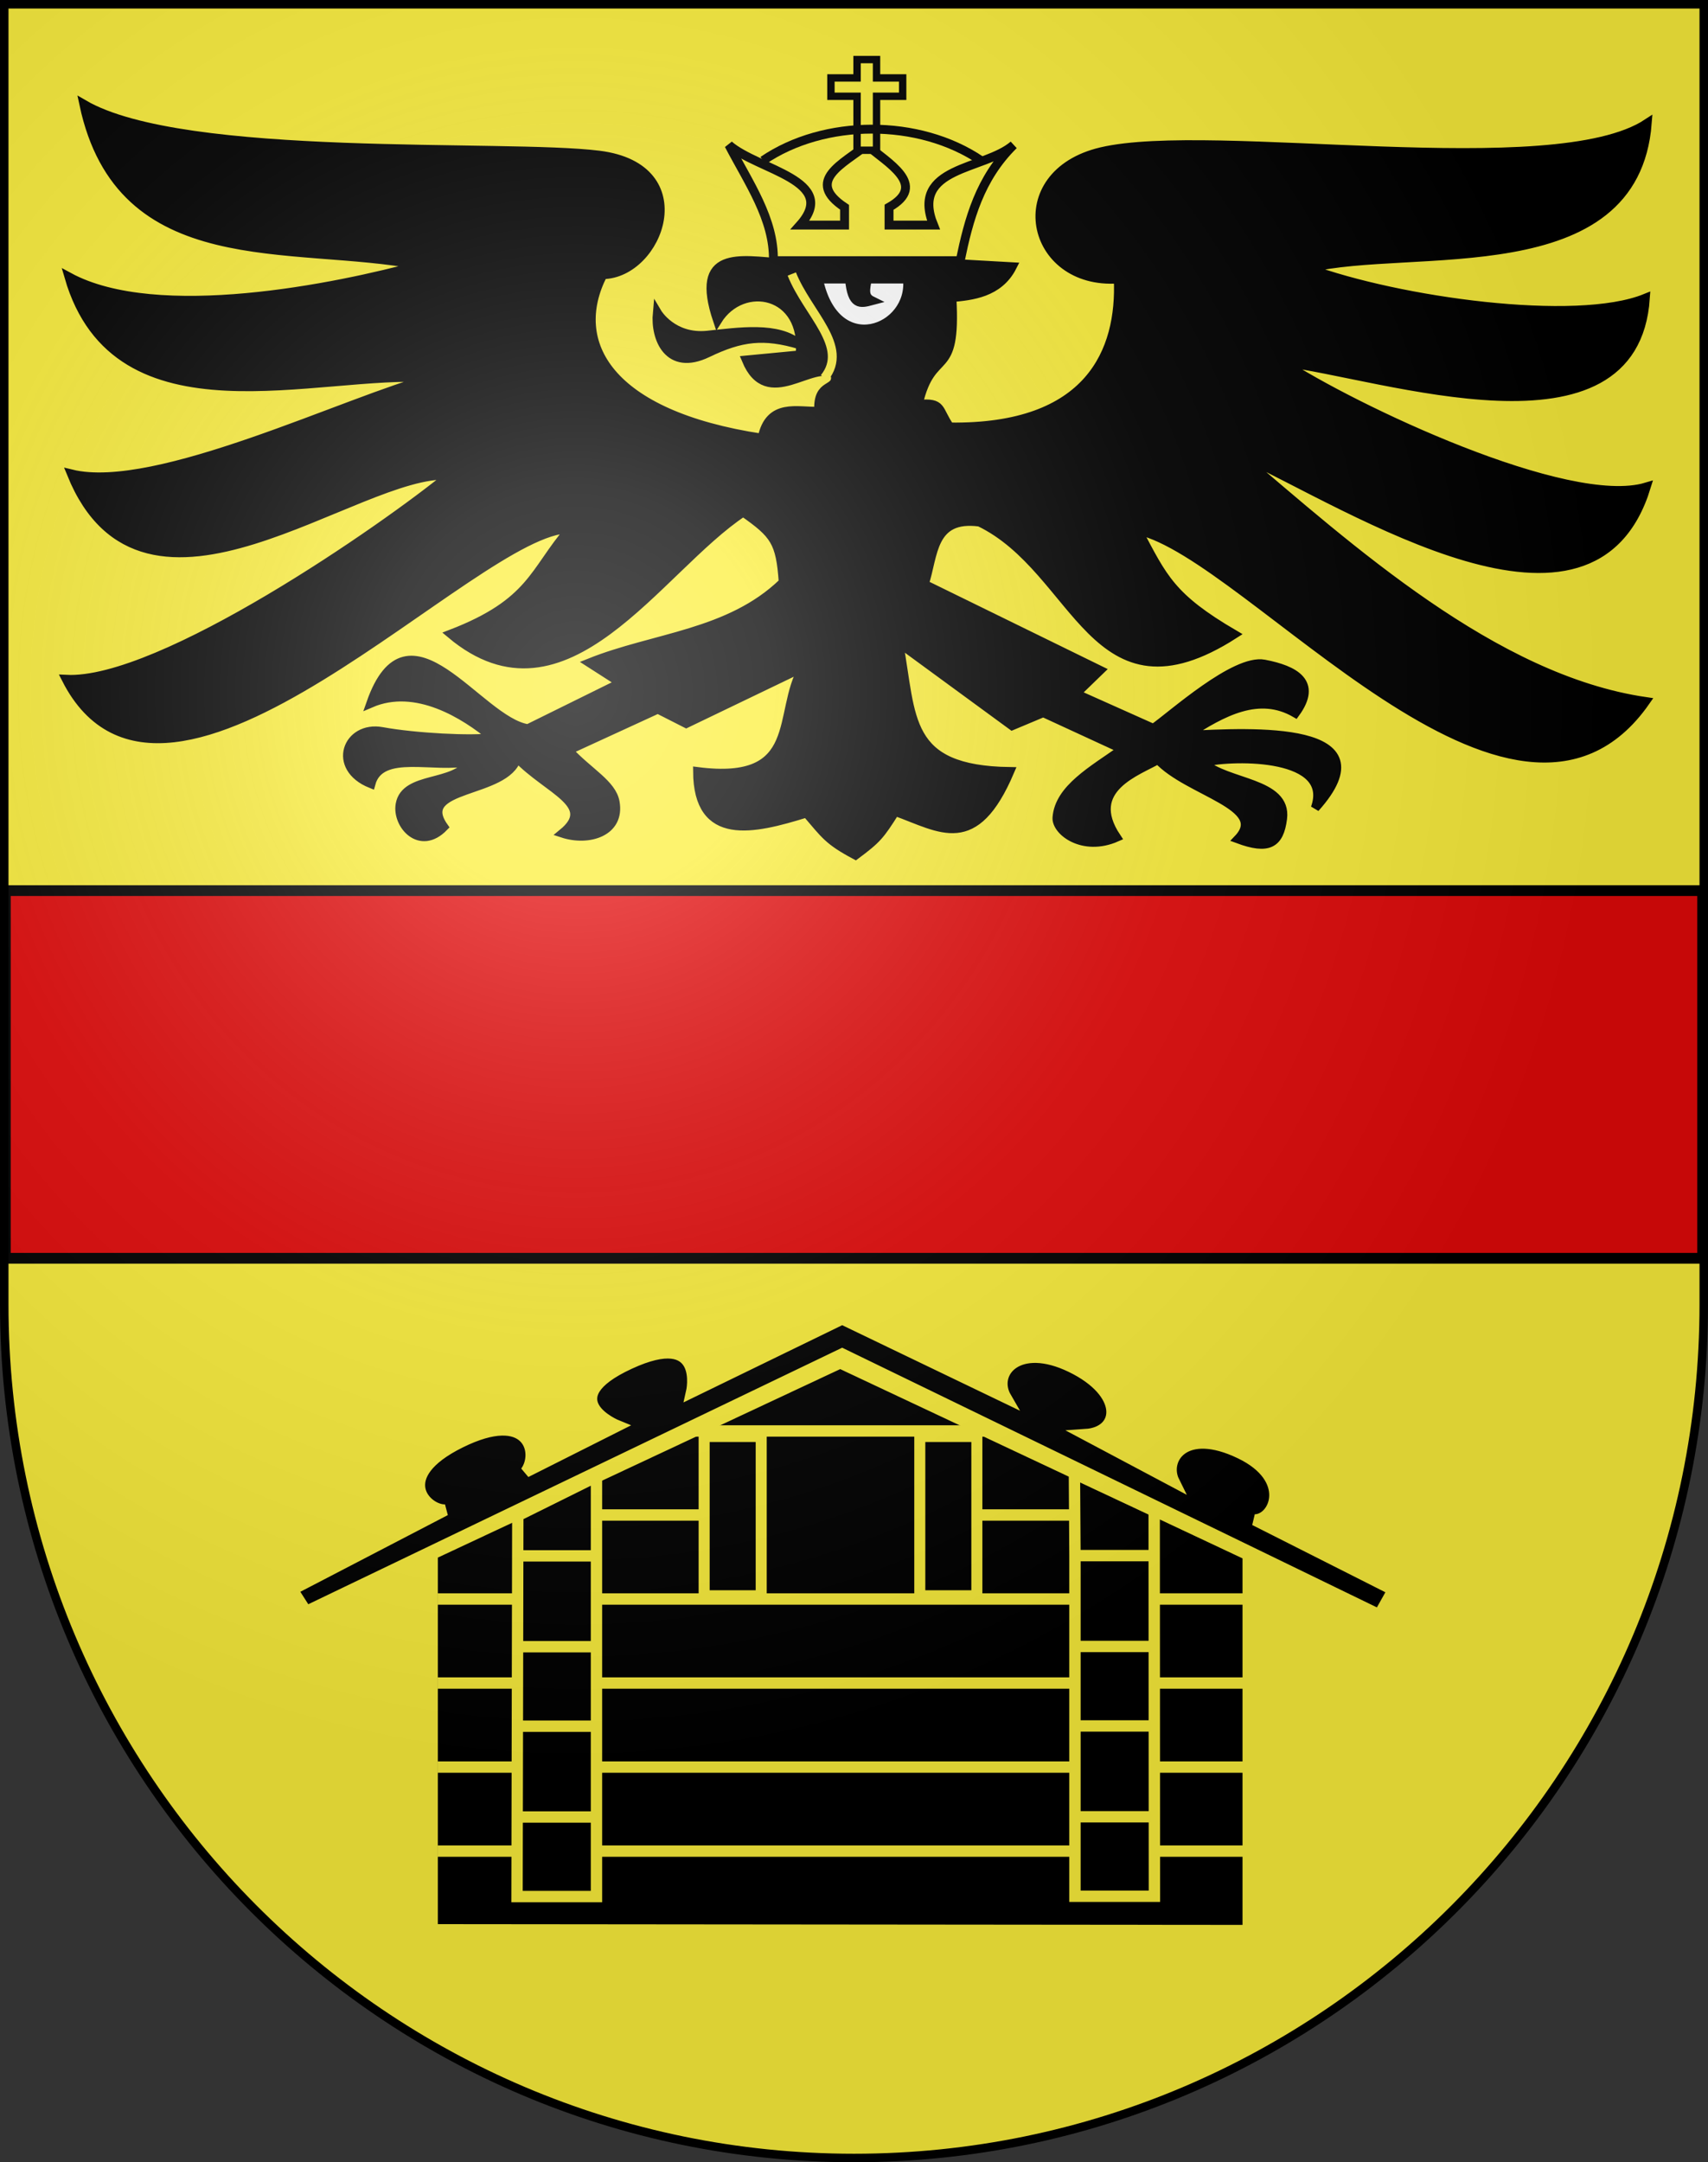 <?xml version="1.0" encoding="UTF-8" standalone="no"?>
<svg
   xmlns:dc="http://purl.org/dc/elements/1.1/"
   xmlns:cc="http://web.resource.org/cc/"
   xmlns:rdf="http://www.w3.org/1999/02/22-rdf-syntax-ns#"
   xmlns:svg="http://www.w3.org/2000/svg"
   xmlns="http://www.w3.org/2000/svg"
   xmlns:xlink="http://www.w3.org/1999/xlink"
   xmlns:sodipodi="http://sodipodi.sourceforge.net/DTD/sodipodi-0.dtd"
   xmlns:inkscape="http://www.inkscape.org/namespaces/inkscape"
   height="763"
   width="603"
   version="1.0"
   id="svg20"
   sodipodi:version="0.32"
   inkscape:version="0.44.1"
   sodipodi:docname="Gadmen-coat of arms.svg"
   sodipodi:docbase="F:\Mis Documentos\Mis imágenes\Encyclopédie\Escudos de Suiza\Escudos ya hechos">
  <rect width="100%" height="100%" fill="#333333" stroke="none"/>
  <defs
     id="defs29">
    <linearGradient
       id="linearGradient2893">
      <stop
         style="stop-color:#ffffff;stop-opacity:0.314;"
         offset="0"
         id="stop2895" />
      <stop
         id="stop2897"
         offset="0.19"
         style="stop-color:#ffffff;stop-opacity:0.251;" />
      <stop
         style="stop-color:#6b6b6b;stop-opacity:0.125;"
         offset="0.6"
         id="stop2901" />
      <stop
         style="stop-color:#000000;stop-opacity:0.125;"
         offset="1"
         id="stop2899" />
    </linearGradient>
    <linearGradient
       id="linearGradient2955">
      <stop
         style="stop-color:white;stop-opacity:0;"
         offset="0"
         id="stop2965" />
      <stop
         style="stop-color:black;stop-opacity:0.646;"
         offset="1"
         id="stop2959" />
    </linearGradient>
    <radialGradient
       inkscape:collect="always"
       xlink:href="#linearGradient2893"
       id="radialGradient3236"
       gradientUnits="userSpaceOnUse"
       gradientTransform="matrix(1.215,1.531577e-24,1.464684e-23,1.267,-839.192,-490.489)"
       cx="858.042"
       cy="579.933"
       fx="858.042"
       fy="579.933"
       r="300" />
  </defs>
  <sodipodi:namedview
     inkscape:window-height="682"
     inkscape:window-width="1024"
     inkscape:pageshadow="2"
     inkscape:pageopacity="0.0"
     guidetolerance="10.0"
     gridtolerance="10.0"
     objecttolerance="10.0"
     borderopacity="1.0"
     bordercolor="#666666"
     pagecolor="#ffffff"
     id="base"
     inkscape:zoom="0.54981264"
     inkscape:cx="596.35819"
     inkscape:cy="399.82514"
     inkscape:window-x="-4"
     inkscape:window-y="-4"
     inkscape:current-layer="layer2"
     showgrid="true"
     showguides="true"
     inkscape:guide-bbox="true" />
  <desc
     id="desc22">Coat of Arms of Canton of Freiburg (Fribourg)</desc>
  <g
     inkscape:groupmode="layer"
     id="layer1"
     inkscape:label="Fond écu"
     sodipodi:insensitive="true">
    <path
       id="path1899"
       d="M 1.5,1.5 L 1.5,460.368 C 1.5,626.678 135.815,761.5 301.5,761.5 C 467.185,761.5 601.5,626.678 601.5,460.368 L 601.5,1.5 L 1.5,1.5 z "
       style="fill:#fcef3c;fill-opacity:1" />
  </g>
  <g
     inkscape:groupmode="layer"
     id="layer2"
     inkscape:label="Meubles"
     sodipodi:insensitive="true">
    <path
       style="fill:black;fill-rule:evenodd;stroke:black;stroke-width:3.078px;stroke-linecap:butt;stroke-linejoin:miter;stroke-opacity:1"
       d="M 356.536,272.222 C 319.241,271.686 322.168,253.286 317.316,226.847 L 357.317,256.122 L 368.316,251.511 L 396.232,264.382 C 385.704,271.827 373.91,278.297 373.129,288.501 C 372.763,293.274 382.283,300.724 394.206,295.481 C 382.655,278.18 401.988,272.121 408.83,268.048 C 419.451,279.522 448.224,284.369 437.062,296.077 C 447.768,300.038 451.708,297.882 452.847,288.86 C 454.494,275.82 432.894,276.672 424.772,269.04 C 436.509,266.462 471.001,266.314 464.315,285.144 C 490.713,255.716 442.142,258.239 418.968,259.477 C 431.758,251.041 444.548,244.265 457.339,251.671 C 465.278,240.783 457.132,236.382 446.34,234.314 C 435.921,232.318 413.581,252.579 407.181,256.994 L 379.891,244.794 L 388.434,236.525 L 326.346,206.142 C 329.707,196.03 328.73,182.014 345.819,184.257 C 380.802,201.173 385.901,255.791 435.739,223.84 C 413.396,210.779 410.648,203.973 401.717,187.122 C 441.065,195.739 534.862,313.593 580.986,247.525 C 527.398,239.702 476.4,193.461 436.615,159.718 C 478.717,179.508 562.233,233.841 581.254,171.815 C 553.362,180.168 477.574,144.151 452.571,127.736 C 488.113,132.095 577.018,163.259 580.925,105.2 C 556.363,115.183 493.597,106.324 462.002,94.707 C 498.176,85.891 577.098,101.347 581.591,43.458 C 548.471,65.319 428.105,44.265 388.79,53.515 C 355.077,61.448 363.481,100.726 394.762,98.486 C 395.871,123.892 384.772,151.292 335.329,150.65 C 330.97,144.467 332.958,141.835 324.221,142.657 C 329.059,121.829 337.815,134.88 336.099,105.047 C 342.861,104.408 352.607,103.553 357.404,94.1 L 334.13,92.786 L 276.185,92.786 C 261.17,91.629 244.818,87.961 253.292,113.098 C 262.222,98.804 284.666,103.152 282.431,125.199 L 263.428,127.011 C 270.985,145.228 286.877,126.691 294.86,132.106 C 295.849,138.478 288.462,134.196 289.014,145.07 C 281.688,145.383 271.601,141.883 269.026,154.596 C 214.69,146.385 200.653,120.935 212.864,96.952 C 232.584,96.673 246.88,59.16 211.491,54.718 C 178.233,50.544 64.91,57.367 29.56,36.77 C 42.546,97.867 102.786,84.959 148.05,93.615 C 119.098,101.54 55.462,114.605 24.299,97.69 C 41.159,155.981 112.291,130.479 152.328,133.438 C 123.172,140.951 55.208,174.588 25.176,167.209 C 50.963,230.695 126.196,165.683 158.585,167.722 C 136.134,186.172 56.754,241.346 23.368,239.678 C 58.594,308.652 168.207,185.908 201.173,186.66 C 188.264,201.656 187.965,212.649 159.156,223.728 C 199.713,257.779 232.361,200.523 262.392,180.745 C 273.468,188.53 275.485,191.131 276.477,205.481 C 257.496,223.861 230.994,224.69 208.08,233.893 L 219.095,240.959 L 186.37,257.105 C 168.862,254.434 144.103,210.372 130.874,248.179 C 146.869,241.285 164.124,252.165 173.823,260.225 C 166.799,261.311 146.41,260.236 134.908,258.115 C 122.592,255.845 116.728,270.859 130.985,276.594 C 134.319,264.277 153.768,271.584 165.709,268.655 C 160.721,277.459 143.05,273.572 141.232,283.817 C 139.957,290.998 148.265,300.524 156.712,291.805 C 146.264,277.008 178.723,280.437 182.53,267.45 C 193.426,278.845 211.025,283.892 198.581,294.054 C 207.831,297.088 219.086,293.651 217.202,283.04 C 216.062,276.618 207.872,272.523 200.672,264.768 L 232.239,250.266 L 242.266,255.354 L 283.53,235.512 C 273.998,251.512 283.959,277.062 246.23,272.222 C 246.384,297.402 265.898,292.762 284.737,286.928 C 291.34,294.594 292.328,296.613 302.038,301.791 C 309.617,296.135 310.687,294.886 316.049,286.38 C 332.318,292.259 344.144,301.258 356.536,272.222 z "
       id="path18653"
       sodipodi:nodetypes="cccccscccsccccsccccccccccccccsccccccccccccccsccccccccccccccccsccscccsccccccccc" />
    <path
       style="fill:none;fill-rule:evenodd;stroke:#fcef3c;stroke-width:3.141px;stroke-linecap:butt;stroke-linejoin:miter;stroke-opacity:1"
       d="M 291.034,133.36 C 299.989,122.235 285.109,110.679 279.538,96.694"
       id="path20429"
       sodipodi:nodetypes="cc" />
    <path
       style="fill:white;fill-rule:evenodd;stroke:black;stroke-width:3.141px;stroke-linecap:butt;stroke-linejoin:miter;stroke-opacity:1"
       d="M 288.962,98.461 L 299.901,98.461 C 300.763,107.986 303.7,107.205 307.81,106.118 C 304.846,104.655 305.58,102.078 306.184,98.461 L 320.376,98.461 C 322.273,116.284 294.942,127.086 288.962,98.461 z "
       id="path21316"
       sodipodi:nodetypes="cccccc" />
    <path
       style="fill:black;fill-rule:evenodd;stroke:black;stroke-width:3.141px;stroke-linecap:butt;stroke-linejoin:miter;stroke-opacity:1"
       d="M 282.451,121.679 C 274.951,114.836 260.311,117.2 249.775,118.285 C 237.465,119.553 232.048,110.376 232.048,110.376 C 231.189,119.51 236.03,131.18 249.775,124.568 C 261.649,118.856 269.574,117.856 282.451,121.679 z "
       id="path22203"
       sodipodi:nodetypes="cscsc" />
    <g
       id="g26639"
       transform="matrix(3.141,0,0,3.141,-1853.419,-1783.19)">
      <path
         sodipodi:nodetypes="cccccccccccc"
         id="path23090"
         d="M 698,597 C 698.962,592.347 700.182,587.774 704,584 C 700.732,586.83 692.315,586.399 695,593 L 690,593 L 690,591 C 694.469,588.483 689.747,585.984 687.5,584 C 684.832,586.137 680.523,588.022 685,591 L 685,593 L 680,593 C 684.464,587.989 675.261,586.832 672,584 C 674.204,588.236 677.106,592.344 677,597 L 698,597 z "
         style="fill:#fcef3c;fill-opacity:1;fill-rule:evenodd;stroke:black;stroke-width:1px;stroke-linecap:butt;stroke-linejoin:miter;stroke-opacity:1" />
      <path
         id="rect23979"
         d="M 686.406,574.406 L 686.406,576.469 L 683.469,576.469 L 683.469,578.531 L 686.406,578.531 L 686.406,584.594 L 688.594,584.594 L 688.594,578.531 L 691.531,578.531 L 691.531,576.469 L 688.594,576.469 L 688.594,574.406 L 686.406,574.406 z "
         style="opacity:1;fill:#fcef3c;fill-opacity:1;fill-rule:nonzero;stroke:black;stroke-width:0.83;stroke-linejoin:miter;stroke-miterlimit:4;stroke-dasharray:none;stroke-opacity:1" />
      <path
         sodipodi:nodetypes="cc"
         id="path23977"
         d="M 675.833,585.754 C 682.716,581.065 693.369,581.028 700.335,585.754"
         style="fill:none;fill-rule:evenodd;stroke:black;stroke-width:1px;stroke-linecap:butt;stroke-linejoin:miter;stroke-opacity:1" />
    </g>
    <g
       id="g35664"
       transform="matrix(4.007,0,0,4.007,-2442.05,-2275.907)">
      <path
         sodipodi:nodetypes="cccccc"
         id="path32996"
         d="M 647.522,737.932 L 719.42,738 L 719.42,704.903 L 683.471,688 L 647.522,704.835 L 647.522,737.932 z "
         style="fill:black;fill-opacity:1;fill-rule:evenodd;stroke:#fcef3c;stroke-width:1px;stroke-linecap:butt;stroke-linejoin:miter;stroke-opacity:1" />
      <path
         id="path30315"
         d="M 648,731 L 720,731"
         style="fill:none;fill-rule:evenodd;stroke:#fcef3c;stroke-width:1px;stroke-linecap:butt;stroke-linejoin:miter;stroke-opacity:1" />
      <path
         id="path30317"
         d="M 648,723.6 L 720,723.6"
         style="fill:none;fill-rule:evenodd;stroke:#fcef3c;stroke-width:1px;stroke-linecap:butt;stroke-linejoin:miter;stroke-opacity:1" />
      <path
         id="path30319"
         d="M 648,716.2 L 719,716.2"
         style="fill:none;fill-rule:evenodd;stroke:#fcef3c;stroke-width:1px;stroke-linecap:butt;stroke-linejoin:miter;stroke-opacity:1" />
      <path
         sodipodi:nodetypes="cc"
         id="path30321"
         d="M 648,708.8 L 719.71,708.8"
         style="fill:none;fill-rule:evenodd;stroke:#fcef3c;stroke-width:1px;stroke-linecap:butt;stroke-linejoin:miter;stroke-opacity:1" />
      <path
         sodipodi:nodetypes="cccc"
         id="path30323"
         d="M 695.142,701.4 L 704,701.4 M 662.08,701.4 L 671.505,701.4"
         style="fill:none;fill-rule:evenodd;stroke:#fcef3c;stroke-width:1px;stroke-linecap:butt;stroke-linejoin:miter;stroke-opacity:1" />
      <path
         id="path30325"
         d="M 670,694 L 697,694"
         style="fill:none;fill-rule:evenodd;stroke:#fcef3c;stroke-width:1px;stroke-linecap:butt;stroke-linejoin:miter;stroke-opacity:1" />
      <rect
         y="694.486"
         x="671.486"
         height="14.028"
         width="5.028"
         id="rect31216"
         style="opacity:1;fill:none;fill-opacity:1;fill-rule:nonzero;stroke:#fcef3c;stroke-width:0.972;stroke-linejoin:miter;stroke-miterlimit:4;stroke-dasharray:none;stroke-opacity:1" />
      <rect
         style="opacity:1;fill:none;fill-opacity:1;fill-rule:nonzero;stroke:#fcef3c;stroke-width:0.972;stroke-linejoin:miter;stroke-miterlimit:4;stroke-dasharray:none;stroke-opacity:1"
         id="rect32103"
         width="5.028"
         height="14.028"
         x="690.486"
         y="694.486" />
      <path
         sodipodi:nodetypes="ccccccccccccccccc"
         id="path32105"
         d="M 655,735 L 662,735 L 662,728 L 655,728 L 662,728 L 662,720 L 655,720 L 662,720 L 662,713 L 655,713 L 662,713 L 662,705 L 655,705 L 662,705 L 662,698.015 L 655.068,701.453 L 655,735 z "
         style="fill:black;fill-opacity:1;fill-rule:evenodd;stroke:#fcef3c;stroke-width:1px;stroke-linecap:butt;stroke-linejoin:miter;stroke-opacity:1" />
      <path
         style="fill:black;fill-opacity:1;fill-rule:evenodd;stroke:#fcef3c;stroke-width:1px;stroke-linecap:butt;stroke-linejoin:miter;stroke-opacity:1"
         d="M 711.158,734.978 L 704.158,734.978 L 704.158,727.978 L 711.158,727.978 L 704.158,727.978 L 704.158,719.978 L 711.158,719.978 L 704.158,719.978 L 704.158,712.978 L 711.158,712.978 L 704.158,712.978 L 704.158,704.978 L 711.158,704.978 L 704.158,704.978 L 704.11,697.751 L 711.138,701.045 L 711.158,734.978 z "
         id="path32994"
         sodipodi:nodetypes="ccccccccccccccccc" />
      <path
         sodipodi:nodetypes="cccczcczccczcczcccc"
         id="path33890"
         d="M 683.647,687.222 L 730.966,710.193 L 732.198,707.995 L 720,701.836 C 721.786,701.836 723.358,698.195 718.744,695.966 C 713.752,693.554 711.914,696.518 712.874,698.454 L 705.097,694.324 C 708.252,694.112 708.529,690.635 703.841,688.357 C 699.152,686.08 696.785,688.856 698.068,691.063 L 683.647,684.13 L 670.386,690.58 C 670.386,690.58 671.684,684.933 664.903,688.068 C 658.069,691.227 663.841,693.551 663.841,693.551 L 655.773,697.609 C 657.006,695.937 656.063,692.003 650,695 C 643.937,697.997 647.001,701.028 648.672,700.966 L 635.193,707.971 L 636.425,709.903 L 683.647,687.222 z "
         style="fill:black;fill-opacity:1;fill-rule:evenodd;stroke:#fcef3c;stroke-width:1px;stroke-linecap:butt;stroke-linejoin:miter;stroke-opacity:1" />
    </g>
    <rect
       style="opacity:1;fill:#e20909;fill-opacity:1;fill-rule:nonzero;stroke:black;stroke-width:3.786;stroke-linejoin:miter;stroke-miterlimit:4;stroke-dasharray:none;stroke-opacity:1"
       id="rect34777"
       width="599.214"
       height="129.74"
       x="1.893"
       y="314.278" />
  </g>
  <g
     inkscape:groupmode="layer"
     id="layer3"
     inkscape:label="Reflet final"
     style="display:inline"
     sodipodi:insensitive="true">
    <path
       style="fill:url(#radialGradient3236);fill-opacity:1"
       d="M 1.5,1.5 L 1.5,460.368 C 1.5,626.679 135.815,761.5 301.5,761.5 C 467.185,761.5 601.5,626.679 601.5,460.368 L 601.5,1.5 L 1.5,1.5 z "
       id="path2346" />
  </g>
  <g
     inkscape:groupmode="layer"
     id="layer4"
     inkscape:label="Contour final"
     style="display:inline"
     sodipodi:insensitive="true">
    <path
       style="fill:none;fill-opacity:1;stroke:#000000;stroke-width:3;stroke-miterlimit:4;stroke-dasharray:none;stroke-opacity:1"
       d="M 1.5,1.5 L 1.5,460.368 C 1.5,626.679 135.815,761.5 301.5,761.5 C 467.185,761.5 601.5,626.679 601.5,460.368 L 601.5,1.5 L 1.5,1.5 z "
       id="path3239" />
  </g>
</svg>
